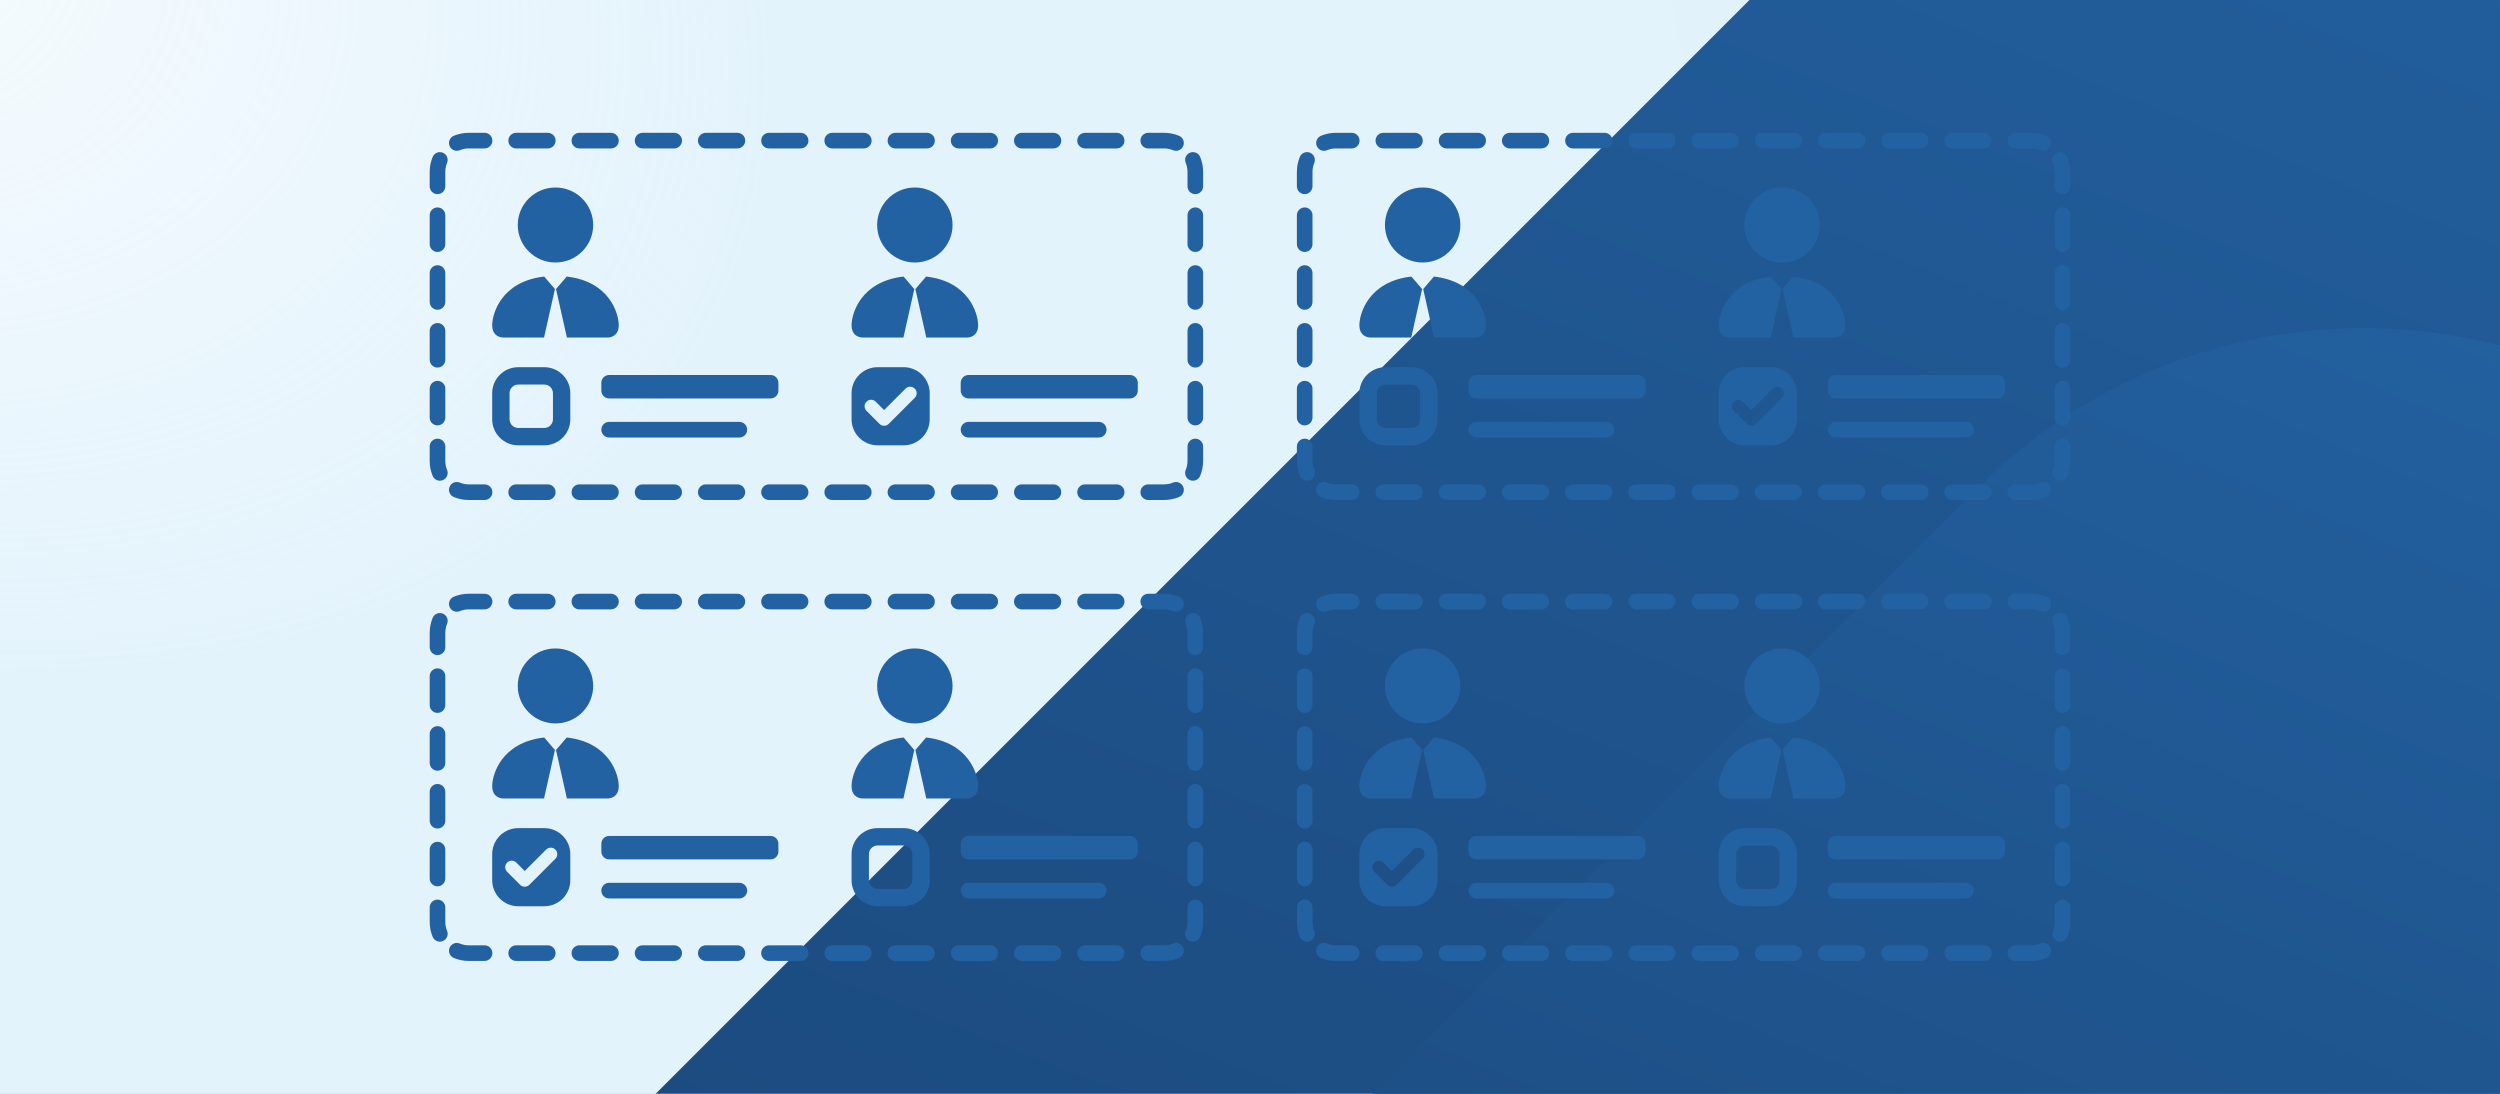 <svg width="320" height="140" viewBox="0 0 320 140" fill="none" xmlns="http://www.w3.org/2000/svg">
<rect x="0" y="0" width="320" height="140" fill="#808080" stroke="none"/>
<g clip-path="url(#clip0_31063_112133)">
<rect width="320" height="140" fill="white"/>
<rect width="320" height="140" fill="url(#paint0_radial_31063_112133)" fill-opacity="0.5"/>
<g style="mix-blend-mode:overlay">
<path d="M60.212 290.282C25.263 255.332 25.263 198.668 60.212 163.718L225.718 -1.788C260.668 -36.737 317.332 -36.737 352.282 -1.788L517.788 163.718C552.737 198.668 552.737 255.332 517.788 290.282L352.282 455.788C317.332 490.737 260.668 490.737 225.718 455.788L60.212 290.282Z" fill="url(#paint1_radial_31063_112133)"/>
</g>
<g style="mix-blend-mode:overlay">
<path d="M124.404 289.76C97.198 262.555 97.198 218.445 124.404 191.24L253.24 62.404C280.445 35.199 324.555 35.199 351.76 62.404L480.596 191.24C507.801 218.445 507.801 262.555 480.596 289.76L351.76 418.596C324.555 445.801 280.445 445.801 253.24 418.596L124.404 289.76Z" fill="url(#paint2_radial_31063_112133)"/>
</g>
<path d="M64.35 43.2C64.35 43.2 63 43.2 63 41.624C63 40.168 64.154 36.019 69.66 35.4L71.03 36.999L69.638 43.2H64.35Z" fill="#2362A2"/>
<path d="M72.562 43.2H77.85C77.85 43.2 79.2 43.2 79.2 41.624C79.2 40.168 78.046 36.019 72.54 35.4L71.17 36.999L72.562 43.2Z" fill="#2362A2"/>
<path d="M71.1 33.6C73.766 33.6 75.927 31.451 75.927 28.8C75.927 26.149 73.766 24 71.1 24C68.434 24 66.273 26.149 66.273 28.8C66.273 31.451 68.434 33.6 71.1 33.6Z" fill="#2362A2"/>
<path d="M110.35 43.2C110.35 43.2 109 43.2 109 41.624C109 40.168 110.154 36.019 115.66 35.4L117.03 36.999L115.638 43.2H110.35Z" fill="#2362A2"/>
<path d="M118.562 43.2H123.85C123.85 43.2 125.2 43.2 125.2 41.624C125.2 40.168 124.046 36.019 118.54 35.4L117.17 36.999L118.562 43.2Z" fill="#2362A2"/>
<path d="M117.1 33.6C119.766 33.6 121.927 31.451 121.927 28.8C121.927 26.149 119.766 24 117.1 24C114.434 24 112.273 26.149 112.273 28.8C112.273 31.451 114.434 33.6 117.1 33.6Z" fill="#2362A2"/>
<path d="M76.97 49C76.97 48.448 77.418 48 77.97 48H98.637C99.189 48 99.637 48.448 99.637 49V50C99.637 50.552 99.189 51 98.637 51H77.97C77.418 51 76.97 50.552 76.97 50V49Z" fill="#2362A2"/>
<path d="M76.97 55C76.97 54.448 77.418 54 77.97 54H94.637C95.189 54 95.637 54.448 95.637 55C95.637 55.552 95.189 56 94.637 56H77.97C77.418 56 76.97 55.552 76.97 55Z" fill="#2362A2"/>
<path fill-rule="evenodd" clip-rule="evenodd" d="M66.333 49.222C65.72 49.222 65.222 49.72 65.222 50.333V53.667C65.222 54.28 65.72 54.778 66.333 54.778H69.667C70.28 54.778 70.778 54.28 70.778 53.667V50.333C70.778 49.72 70.28 49.222 69.667 49.222H66.333ZM63 50.333C63 48.492 64.492 47 66.333 47H69.667C71.508 47 73 48.492 73 50.333V53.667C73 55.508 71.508 57 69.667 57H66.333C64.492 57 63 55.508 63 53.667V50.333Z" fill="#2362A2"/>
<path d="M122.97 49C122.97 48.448 123.418 48 123.97 48H144.637C145.189 48 145.637 48.448 145.637 49V50C145.637 50.552 145.189 51 144.637 51H123.97C123.418 51 122.97 50.552 122.97 50V49Z" fill="#2362A2"/>
<path d="M122.97 55C122.97 54.448 123.418 54 123.97 54H140.637C141.189 54 141.637 54.448 141.637 55C141.637 55.552 141.189 56 140.637 56H123.97C123.418 56 122.97 55.552 122.97 55Z" fill="#2362A2"/>
<path d="M112.333 47C110.492 47 109 48.492 109 50.333V53.667C109 55.508 110.492 57 112.333 57H115.667C117.508 57 119 55.508 119 53.667V50.333C119 48.492 117.508 47 115.667 47H112.333ZM113.756 54.256C113.43 54.581 112.903 54.581 112.577 54.256L110.911 52.589C110.585 52.264 110.585 51.736 110.911 51.411C111.236 51.085 111.764 51.085 112.089 51.411L113.167 52.488L115.911 49.744C116.236 49.419 116.764 49.419 117.089 49.744C117.415 50.069 117.415 50.597 117.089 50.923L113.756 54.256Z" fill="#2362A2"/>
<path fill-rule="evenodd" clip-rule="evenodd" d="M60 19C59.591 19 59.204 19.081 58.852 19.227C58.342 19.439 57.757 19.197 57.545 18.687C57.334 18.176 57.576 17.591 58.086 17.38C58.677 17.135 59.324 17 60 17H62.023C62.575 17 63.023 17.448 63.023 18C63.023 18.552 62.575 19 62.023 19H60ZM65.068 18C65.068 17.448 65.516 17 66.068 17H70.114C70.666 17 71.114 17.448 71.114 18C71.114 18.552 70.666 19 70.114 19H66.068C65.516 19 65.068 18.552 65.068 18ZM73.159 18C73.159 17.448 73.607 17 74.159 17H78.204C78.757 17 79.204 17.448 79.204 18C79.204 18.552 78.757 19 78.204 19H74.159C73.607 19 73.159 18.552 73.159 18ZM81.25 18C81.25 17.448 81.698 17 82.25 17H86.296C86.848 17 87.296 17.448 87.296 18C87.296 18.552 86.848 19 86.296 19H82.25C81.698 19 81.25 18.552 81.25 18ZM89.341 18C89.341 17.448 89.789 17 90.341 17H94.386C94.939 17 95.386 17.448 95.386 18C95.386 18.552 94.939 19 94.386 19H90.341C89.789 19 89.341 18.552 89.341 18ZM97.432 18C97.432 17.448 97.879 17 98.432 17H102.477C103.03 17 103.477 17.448 103.477 18C103.477 18.552 103.03 19 102.477 19H98.432C97.879 19 97.432 18.552 97.432 18ZM105.523 18C105.523 17.448 105.97 17 106.523 17H110.568C111.12 17 111.568 17.448 111.568 18C111.568 18.552 111.12 19 110.568 19H106.523C105.97 19 105.523 18.552 105.523 18ZM113.614 18C113.614 17.448 114.061 17 114.614 17H118.659C119.211 17 119.659 17.448 119.659 18C119.659 18.552 119.211 19 118.659 19H114.614C114.061 19 113.614 18.552 113.614 18ZM121.705 18C121.705 17.448 122.152 17 122.705 17H126.75C127.302 17 127.75 17.448 127.75 18C127.75 18.552 127.302 19 126.75 19H122.705C122.152 19 121.705 18.552 121.705 18ZM129.795 18C129.795 17.448 130.243 17 130.795 17H134.841C135.393 17 135.841 17.448 135.841 18C135.841 18.552 135.393 19 134.841 19H130.795C130.243 19 129.795 18.552 129.795 18ZM137.886 18C137.886 17.448 138.334 17 138.886 17H142.932C143.484 17 143.932 17.448 143.932 18C143.932 18.552 143.484 19 142.932 19H138.886C138.334 19 137.886 18.552 137.886 18ZM145.977 18C145.977 17.448 146.425 17 146.977 17H149C149.676 17 150.323 17.135 150.914 17.38C151.424 17.591 151.666 18.176 151.455 18.687C151.243 19.197 150.658 19.439 150.148 19.227C149.796 19.081 149.409 19 149 19H146.977C146.425 19 145.977 18.552 145.977 18ZM56.687 19.545C57.197 19.757 57.439 20.342 57.227 20.852C57.081 21.204 57 21.591 57 22V23.85C57 24.402 56.552 24.85 56 24.85C55.448 24.85 55 24.402 55 23.85V22C55 21.324 55.135 20.677 55.38 20.086C55.591 19.576 56.176 19.334 56.687 19.545ZM152.313 19.545C152.824 19.334 153.409 19.576 153.62 20.086C153.865 20.677 154 21.324 154 22V23.85C154 24.402 153.552 24.85 153 24.85C152.448 24.85 152 24.402 152 23.85V22C152 21.591 151.919 21.204 151.773 20.852C151.561 20.342 151.803 19.757 152.313 19.545ZM56 26.55C56.552 26.55 57 26.998 57 27.55V31.25C57 31.802 56.552 32.25 56 32.25C55.448 32.25 55 31.802 55 31.25V27.55C55 26.998 55.448 26.55 56 26.55ZM153 26.55C153.552 26.55 154 26.998 154 27.55V31.25C154 31.802 153.552 32.25 153 32.25C152.448 32.25 152 31.802 152 31.25V27.55C152 26.998 152.448 26.55 153 26.55ZM56 33.95C56.552 33.95 57 34.398 57 34.95V38.65C57 39.202 56.552 39.65 56 39.65C55.448 39.65 55 39.202 55 38.65V34.95C55 34.398 55.448 33.95 56 33.95ZM153 33.95C153.552 33.95 154 34.398 154 34.95V38.65C154 39.202 153.552 39.65 153 39.65C152.448 39.65 152 39.202 152 38.65V34.95C152 34.398 152.448 33.95 153 33.95ZM56 41.35C56.552 41.35 57 41.798 57 42.35V46.05C57 46.602 56.552 47.05 56 47.05C55.448 47.05 55 46.602 55 46.05V42.35C55 41.798 55.448 41.35 56 41.35ZM153 41.35C153.552 41.35 154 41.798 154 42.35V46.05C154 46.602 153.552 47.05 153 47.05C152.448 47.05 152 46.602 152 46.05V42.35C152 41.798 152.448 41.35 153 41.35ZM56 48.75C56.552 48.75 57 49.198 57 49.75V53.45C57 54.002 56.552 54.45 56 54.45C55.448 54.45 55 54.002 55 53.45V49.75C55 49.198 55.448 48.75 56 48.75ZM153 48.75C153.552 48.75 154 49.198 154 49.75V53.45C154 54.002 153.552 54.45 153 54.45C152.448 54.45 152 54.002 152 53.45V49.75C152 49.198 152.448 48.75 153 48.75ZM56 56.15C56.552 56.15 57 56.598 57 57.15V59C57 59.409 57.081 59.796 57.227 60.148C57.439 60.658 57.197 61.243 56.687 61.455C56.176 61.666 55.591 61.424 55.38 60.914C55.135 60.323 55 59.676 55 59V57.15C55 56.598 55.448 56.15 56 56.15ZM153 56.15C153.552 56.15 154 56.598 154 57.15V59C154 59.676 153.865 60.323 153.62 60.914C153.409 61.424 152.824 61.666 152.313 61.455C151.803 61.243 151.561 60.658 151.773 60.148C151.919 59.796 152 59.409 152 59V57.15C152 56.598 152.448 56.15 153 56.15ZM57.545 62.313C57.757 61.803 58.342 61.561 58.852 61.773C59.204 61.919 59.591 62 60 62H62.023C62.575 62 63.023 62.448 63.023 63C63.023 63.552 62.575 64 62.023 64H60C59.324 64 58.677 63.865 58.086 63.62C57.576 63.409 57.334 62.824 57.545 62.313ZM151.455 62.313C151.666 62.824 151.424 63.409 150.914 63.62C150.323 63.865 149.676 64 149 64H146.977C146.425 64 145.977 63.552 145.977 63C145.977 62.448 146.425 62 146.977 62H149C149.409 62 149.796 61.919 150.148 61.773C150.658 61.561 151.243 61.803 151.455 62.313ZM65.068 63C65.068 62.448 65.516 62 66.068 62H70.114C70.666 62 71.114 62.448 71.114 63C71.114 63.552 70.666 64 70.114 64H66.068C65.516 64 65.068 63.552 65.068 63ZM73.159 63C73.159 62.448 73.607 62 74.159 62H78.204C78.757 62 79.204 62.448 79.204 63C79.204 63.552 78.757 64 78.204 64H74.159C73.607 64 73.159 63.552 73.159 63ZM81.25 63C81.25 62.448 81.698 62 82.25 62H86.296C86.848 62 87.295 62.448 87.295 63C87.295 63.552 86.848 64 86.296 64H82.25C81.698 64 81.25 63.552 81.25 63ZM89.341 63C89.341 62.448 89.789 62 90.341 62H94.386C94.939 62 95.386 62.448 95.386 63C95.386 63.552 94.939 64 94.386 64H90.341C89.789 64 89.341 63.552 89.341 63ZM97.432 63C97.432 62.448 97.879 62 98.432 62H102.477C103.03 62 103.477 62.448 103.477 63C103.477 63.552 103.03 64 102.477 64H98.432C97.879 64 97.432 63.552 97.432 63ZM105.523 63C105.523 62.448 105.97 62 106.523 62H110.568C111.12 62 111.568 62.448 111.568 63C111.568 63.552 111.12 64 110.568 64H106.523C105.97 64 105.523 63.552 105.523 63ZM113.614 63C113.614 62.448 114.061 62 114.614 62H118.659C119.211 62 119.659 62.448 119.659 63C119.659 63.552 119.211 64 118.659 64H114.614C114.061 64 113.614 63.552 113.614 63ZM121.705 63C121.705 62.448 122.152 62 122.705 62H126.75C127.302 62 127.75 62.448 127.75 63C127.75 63.552 127.302 64 126.75 64H122.705C122.152 64 121.705 63.552 121.705 63ZM129.795 63C129.795 62.448 130.243 62 130.795 62H134.841C135.393 62 135.841 62.448 135.841 63C135.841 63.552 135.393 64 134.841 64H130.795C130.243 64 129.795 63.552 129.795 63ZM137.886 63C137.886 62.448 138.334 62 138.886 62H142.932C143.484 62 143.932 62.448 143.932 63C143.932 63.552 143.484 64 142.932 64H138.886C138.334 64 137.886 63.552 137.886 63Z" fill="#2362A2"/>
<path d="M64.35 102.2C64.35 102.2 63 102.2 63 100.624C63 99.168 64.154 95.019 69.66 94.4L71.03 95.999L69.638 102.2H64.35Z" fill="#2362A2"/>
<path d="M72.562 102.2H77.85C77.85 102.2 79.2 102.2 79.2 100.624C79.2 99.168 78.046 95.019 72.54 94.4L71.17 95.999L72.562 102.2Z" fill="#2362A2"/>
<path d="M71.1 92.6C73.766 92.6 75.927 90.451 75.927 87.8C75.927 85.149 73.766 83 71.1 83C68.434 83 66.273 85.149 66.273 87.8C66.273 90.451 68.434 92.6 71.1 92.6Z" fill="#2362A2"/>
<path d="M110.35 102.2C110.35 102.2 109 102.2 109 100.624C109 99.168 110.154 95.019 115.66 94.4L117.03 95.999L115.638 102.2H110.35Z" fill="#2362A2"/>
<path d="M118.562 102.2H123.85C123.85 102.2 125.2 102.2 125.2 100.624C125.2 99.168 124.046 95.019 118.54 94.4L117.17 95.999L118.562 102.2Z" fill="#2362A2"/>
<path d="M117.1 92.6C119.766 92.6 121.927 90.451 121.927 87.8C121.927 85.149 119.766 83 117.1 83C114.434 83 112.273 85.149 112.273 87.8C112.273 90.451 114.434 92.6 117.1 92.6Z" fill="#2362A2"/>
<path d="M76.97 108C76.97 107.448 77.418 107 77.97 107H98.637C99.189 107 99.637 107.448 99.637 108V109C99.637 109.552 99.189 110 98.637 110H77.97C77.418 110 76.97 109.552 76.97 109V108Z" fill="#2362A2"/>
<path d="M76.97 114C76.97 113.448 77.418 113 77.97 113H94.637C95.189 113 95.637 113.448 95.637 114C95.637 114.552 95.189 115 94.637 115H77.97C77.418 115 76.97 114.552 76.97 114Z" fill="#2362A2"/>
<path d="M66.333 106C64.492 106 63 107.492 63 109.333V112.667C63 114.508 64.492 116 66.333 116H69.667C71.508 116 73 114.508 73 112.667V109.333C73 107.492 71.508 106 69.667 106H66.333ZM67.756 113.256C67.43 113.581 66.903 113.581 66.577 113.256L64.911 111.589C64.585 111.264 64.585 110.736 64.911 110.411C65.236 110.085 65.764 110.085 66.089 110.411L67.167 111.488L69.911 108.744C70.236 108.419 70.764 108.419 71.089 108.744C71.415 109.07 71.415 109.597 71.089 109.923L67.756 113.256Z" fill="#2362A2"/>
<path d="M122.97 108C122.97 107.448 123.418 107 123.97 107H144.637C145.189 107 145.637 107.448 145.637 108V109C145.637 109.552 145.189 110 144.637 110H123.97C123.418 110 122.97 109.552 122.97 109V108Z" fill="#2362A2"/>
<path d="M122.97 114C122.97 113.448 123.418 113 123.97 113H140.637C141.189 113 141.637 113.448 141.637 114C141.637 114.552 141.189 115 140.637 115H123.97C123.418 115 122.97 114.552 122.97 114Z" fill="#2362A2"/>
<path fill-rule="evenodd" clip-rule="evenodd" d="M112.333 108.222C111.72 108.222 111.222 108.72 111.222 109.333V112.667C111.222 113.28 111.72 113.778 112.333 113.778H115.667C116.28 113.778 116.778 113.28 116.778 112.667V109.333C116.778 108.72 116.28 108.222 115.667 108.222H112.333ZM109 109.333C109 107.492 110.492 106 112.333 106H115.667C117.508 106 119 107.492 119 109.333V112.667C119 114.508 117.508 116 115.667 116H112.333C110.492 116 109 114.508 109 112.667V109.333Z" fill="#2362A2"/>
<path fill-rule="evenodd" clip-rule="evenodd" d="M60 78C59.591 78 59.204 78.081 58.852 78.227C58.342 78.439 57.757 78.197 57.545 77.687C57.334 77.176 57.576 76.591 58.086 76.38C58.677 76.135 59.324 76 60 76H62.023C62.575 76 63.023 76.448 63.023 77C63.023 77.552 62.575 78 62.023 78H60ZM65.068 77C65.068 76.448 65.516 76 66.068 76H70.114C70.666 76 71.114 76.448 71.114 77C71.114 77.552 70.666 78 70.114 78H66.068C65.516 78 65.068 77.552 65.068 77ZM73.159 77C73.159 76.448 73.607 76 74.159 76H78.204C78.757 76 79.204 76.448 79.204 77C79.204 77.552 78.757 78 78.204 78H74.159C73.607 78 73.159 77.552 73.159 77ZM81.25 77C81.25 76.448 81.698 76 82.25 76H86.296C86.848 76 87.296 76.448 87.296 77C87.296 77.552 86.848 78 86.296 78H82.25C81.698 78 81.25 77.552 81.25 77ZM89.341 77C89.341 76.448 89.789 76 90.341 76H94.386C94.939 76 95.386 76.448 95.386 77C95.386 77.552 94.939 78 94.386 78H90.341C89.789 78 89.341 77.552 89.341 77ZM97.432 77C97.432 76.448 97.879 76 98.432 76H102.477C103.03 76 103.477 76.448 103.477 77C103.477 77.552 103.03 78 102.477 78H98.432C97.879 78 97.432 77.552 97.432 77ZM105.523 77C105.523 76.448 105.97 76 106.523 76H110.568C111.12 76 111.568 76.448 111.568 77C111.568 77.552 111.12 78 110.568 78H106.523C105.97 78 105.523 77.552 105.523 77ZM113.614 77C113.614 76.448 114.061 76 114.614 76H118.659C119.211 76 119.659 76.448 119.659 77C119.659 77.552 119.211 78 118.659 78H114.614C114.061 78 113.614 77.552 113.614 77ZM121.705 77C121.705 76.448 122.152 76 122.705 76H126.75C127.302 76 127.75 76.448 127.75 77C127.75 77.552 127.302 78 126.75 78H122.705C122.152 78 121.705 77.552 121.705 77ZM129.795 77C129.795 76.448 130.243 76 130.795 76H134.841C135.393 76 135.841 76.448 135.841 77C135.841 77.552 135.393 78 134.841 78H130.795C130.243 78 129.795 77.552 129.795 77ZM137.886 77C137.886 76.448 138.334 76 138.886 76H142.932C143.484 76 143.932 76.448 143.932 77C143.932 77.552 143.484 78 142.932 78H138.886C138.334 78 137.886 77.552 137.886 77ZM145.977 77C145.977 76.448 146.425 76 146.977 76H149C149.676 76 150.323 76.135 150.914 76.38C151.424 76.591 151.666 77.176 151.455 77.687C151.243 78.197 150.658 78.439 150.148 78.227C149.796 78.081 149.409 78 149 78H146.977C146.425 78 145.977 77.552 145.977 77ZM56.687 78.545C57.197 78.757 57.439 79.342 57.227 79.852C57.081 80.204 57 80.591 57 81V82.85C57 83.402 56.552 83.85 56 83.85C55.448 83.85 55 83.402 55 82.85V81C55 80.324 55.135 79.677 55.38 79.086C55.591 78.576 56.176 78.334 56.687 78.545ZM152.313 78.545C152.824 78.334 153.409 78.576 153.62 79.086C153.865 79.677 154 80.324 154 81V82.85C154 83.402 153.552 83.85 153 83.85C152.448 83.85 152 83.402 152 82.85V81C152 80.591 151.919 80.204 151.773 79.852C151.561 79.342 151.803 78.757 152.313 78.545ZM56 85.55C56.552 85.55 57 85.998 57 86.55V90.25C57 90.802 56.552 91.25 56 91.25C55.448 91.25 55 90.802 55 90.25V86.55C55 85.998 55.448 85.55 56 85.55ZM153 85.55C153.552 85.55 154 85.998 154 86.55V90.25C154 90.802 153.552 91.25 153 91.25C152.448 91.25 152 90.802 152 90.25V86.55C152 85.998 152.448 85.55 153 85.55ZM56 92.95C56.552 92.95 57 93.398 57 93.95V97.65C57 98.202 56.552 98.65 56 98.65C55.448 98.65 55 98.202 55 97.65V93.95C55 93.398 55.448 92.95 56 92.95ZM153 92.95C153.552 92.95 154 93.398 154 93.95V97.65C154 98.202 153.552 98.65 153 98.65C152.448 98.65 152 98.202 152 97.65V93.95C152 93.398 152.448 92.95 153 92.95ZM56 100.35C56.552 100.35 57 100.798 57 101.35V105.05C57 105.602 56.552 106.05 56 106.05C55.448 106.05 55 105.602 55 105.05V101.35C55 100.798 55.448 100.35 56 100.35ZM153 100.35C153.552 100.35 154 100.798 154 101.35V105.05C154 105.602 153.552 106.05 153 106.05C152.448 106.05 152 105.602 152 105.05V101.35C152 100.798 152.448 100.35 153 100.35ZM56 107.75C56.552 107.75 57 108.198 57 108.75V112.45C57 113.002 56.552 113.45 56 113.45C55.448 113.45 55 113.002 55 112.45V108.75C55 108.198 55.448 107.75 56 107.75ZM153 107.75C153.552 107.75 154 108.198 154 108.75V112.45C154 113.002 153.552 113.45 153 113.45C152.448 113.45 152 113.002 152 112.45V108.75C152 108.198 152.448 107.75 153 107.75ZM56 115.15C56.552 115.15 57 115.598 57 116.15V118C57 118.409 57.081 118.796 57.227 119.148C57.439 119.658 57.197 120.243 56.687 120.455C56.176 120.666 55.591 120.424 55.38 119.914C55.135 119.323 55 118.676 55 118V116.15C55 115.598 55.448 115.15 56 115.15ZM153 115.15C153.552 115.15 154 115.598 154 116.15V118C154 118.676 153.865 119.323 153.62 119.914C153.409 120.424 152.824 120.666 152.313 120.455C151.803 120.243 151.561 119.658 151.773 119.148C151.919 118.796 152 118.409 152 118V116.15C152 115.598 152.448 115.15 153 115.15ZM57.545 121.313C57.757 120.803 58.342 120.561 58.852 120.773C59.204 120.919 59.591 121 60 121H62.023C62.575 121 63.023 121.448 63.023 122C63.023 122.552 62.575 123 62.023 123H60C59.324 123 58.677 122.865 58.086 122.62C57.576 122.409 57.334 121.824 57.545 121.313ZM151.455 121.313C151.666 121.824 151.424 122.409 150.914 122.62C150.323 122.865 149.676 123 149 123H146.977C146.425 123 145.977 122.552 145.977 122C145.977 121.448 146.425 121 146.977 121H149C149.409 121 149.796 120.919 150.148 120.773C150.658 120.561 151.243 120.803 151.455 121.313ZM65.068 122C65.068 121.448 65.516 121 66.068 121H70.114C70.666 121 71.114 121.448 71.114 122C71.114 122.552 70.666 123 70.114 123H66.068C65.516 123 65.068 122.552 65.068 122ZM73.159 122C73.159 121.448 73.607 121 74.159 121H78.204C78.757 121 79.204 121.448 79.204 122C79.204 122.552 78.757 123 78.204 123H74.159C73.607 123 73.159 122.552 73.159 122ZM81.25 122C81.25 121.448 81.698 121 82.25 121H86.296C86.848 121 87.295 121.448 87.295 122C87.295 122.552 86.848 123 86.296 123H82.25C81.698 123 81.25 122.552 81.25 122ZM89.341 122C89.341 121.448 89.789 121 90.341 121H94.386C94.939 121 95.386 121.448 95.386 122C95.386 122.552 94.939 123 94.386 123H90.341C89.789 123 89.341 122.552 89.341 122ZM97.432 122C97.432 121.448 97.879 121 98.432 121H102.477C103.03 121 103.477 121.448 103.477 122C103.477 122.552 103.03 123 102.477 123H98.432C97.879 123 97.432 122.552 97.432 122ZM105.523 122C105.523 121.448 105.97 121 106.523 121H110.568C111.12 121 111.568 121.448 111.568 122C111.568 122.552 111.12 123 110.568 123H106.523C105.97 123 105.523 122.552 105.523 122ZM113.614 122C113.614 121.448 114.061 121 114.614 121H118.659C119.211 121 119.659 121.448 119.659 122C119.659 122.552 119.211 123 118.659 123H114.614C114.061 123 113.614 122.552 113.614 122ZM121.705 122C121.705 121.448 122.152 121 122.705 121H126.75C127.302 121 127.75 121.448 127.75 122C127.75 122.552 127.302 123 126.75 123H122.705C122.152 123 121.705 122.552 121.705 122ZM129.795 122C129.795 121.448 130.243 121 130.795 121H134.841C135.393 121 135.841 121.448 135.841 122C135.841 122.552 135.393 123 134.841 123H130.795C130.243 123 129.795 122.552 129.795 122ZM137.886 122C137.886 121.448 138.334 121 138.886 121H142.932C143.484 121 143.932 121.448 143.932 122C143.932 122.552 143.484 123 142.932 123H138.886C138.334 123 137.886 122.552 137.886 122Z" fill="#2362A2"/>
<path d="M175.35 43.2C175.35 43.2 174 43.2 174 41.624C174 40.168 175.154 36.019 180.66 35.4L182.03 36.999L180.638 43.2H175.35Z" fill="#2362A2"/>
<path d="M183.562 43.2H188.85C188.85 43.2 190.2 43.2 190.2 41.624C190.2 40.168 189.046 36.019 183.54 35.4L182.17 36.999L183.562 43.2Z" fill="#2362A2"/>
<path d="M182.1 33.6C184.766 33.6 186.927 31.451 186.927 28.8C186.927 26.149 184.766 24 182.1 24C179.434 24 177.273 26.149 177.273 28.8C177.273 31.451 179.434 33.6 182.1 33.6Z" fill="#2362A2"/>
<path d="M221.35 43.2C221.35 43.2 220 43.2 220 41.624C220 40.168 221.154 36.019 226.66 35.4L228.03 36.999L226.638 43.2H221.35Z" fill="#2362A2"/>
<path d="M229.562 43.2H234.85C234.85 43.2 236.2 43.2 236.2 41.624C236.2 40.168 235.046 36.019 229.54 35.4L228.17 36.999L229.562 43.2Z" fill="#2362A2"/>
<path d="M228.1 33.6C230.766 33.6 232.927 31.451 232.927 28.8C232.927 26.149 230.766 24 228.1 24C225.434 24 223.273 26.149 223.273 28.8C223.273 31.451 225.434 33.6 228.1 33.6Z" fill="#2362A2"/>
<path d="M187.97 49C187.97 48.448 188.418 48 188.97 48H209.637C210.189 48 210.637 48.448 210.637 49V50C210.637 50.552 210.189 51 209.637 51H188.97C188.418 51 187.97 50.552 187.97 50V49Z" fill="#2362A2"/>
<path d="M187.97 55C187.97 54.448 188.418 54 188.97 54H205.637C206.189 54 206.637 54.448 206.637 55C206.637 55.552 206.189 56 205.637 56H188.97C188.418 56 187.97 55.552 187.97 55Z" fill="#2362A2"/>
<path fill-rule="evenodd" clip-rule="evenodd" d="M177.333 49.222C176.72 49.222 176.222 49.72 176.222 50.333V53.667C176.222 54.28 176.72 54.778 177.333 54.778H180.667C181.28 54.778 181.778 54.28 181.778 53.667V50.333C181.778 49.72 181.28 49.222 180.667 49.222H177.333ZM174 50.333C174 48.492 175.492 47 177.333 47H180.667C182.508 47 184 48.492 184 50.333V53.667C184 55.508 182.508 57 180.667 57H177.333C175.492 57 174 55.508 174 53.667V50.333Z" fill="#2362A2"/>
<path d="M233.97 49C233.97 48.448 234.418 48 234.97 48H255.637C256.189 48 256.637 48.448 256.637 49V50C256.637 50.552 256.189 51 255.637 51H234.97C234.418 51 233.97 50.552 233.97 50V49Z" fill="#2362A2"/>
<path d="M233.97 55C233.97 54.448 234.418 54 234.97 54H251.637C252.189 54 252.637 54.448 252.637 55C252.637 55.552 252.189 56 251.637 56H234.97C234.418 56 233.97 55.552 233.97 55Z" fill="#2362A2"/>
<path d="M223.333 47C221.492 47 220 48.492 220 50.333V53.667C220 55.508 221.492 57 223.333 57H226.667C228.508 57 230 55.508 230 53.667V50.333C230 48.492 228.508 47 226.667 47H223.333ZM224.756 54.256C224.43 54.581 223.903 54.581 223.577 54.256L221.911 52.589C221.585 52.264 221.585 51.736 221.911 51.411C222.236 51.085 222.764 51.085 223.089 51.411L224.167 52.488L226.911 49.744C227.236 49.419 227.764 49.419 228.089 49.744C228.415 50.069 228.415 50.597 228.089 50.923L224.756 54.256Z" fill="#2362A2"/>
<path fill-rule="evenodd" clip-rule="evenodd" d="M171 19C170.591 19 170.204 19.081 169.852 19.227C169.342 19.439 168.757 19.197 168.545 18.687C168.334 18.176 168.576 17.591 169.086 17.38C169.677 17.135 170.324 17 171 17H173.023C173.575 17 174.023 17.448 174.023 18C174.023 18.552 173.575 19 173.023 19H171ZM176.068 18C176.068 17.448 176.516 17 177.068 17H181.114C181.666 17 182.114 17.448 182.114 18C182.114 18.552 181.666 19 181.114 19H177.068C176.516 19 176.068 18.552 176.068 18ZM184.159 18C184.159 17.448 184.607 17 185.159 17H189.205C189.757 17 190.205 17.448 190.205 18C190.205 18.552 189.757 19 189.205 19H185.159C184.607 19 184.159 18.552 184.159 18ZM192.25 18C192.25 17.448 192.698 17 193.25 17H197.295C197.848 17 198.295 17.448 198.295 18C198.295 18.552 197.848 19 197.295 19H193.25C192.698 19 192.25 18.552 192.25 18ZM200.341 18C200.341 17.448 200.789 17 201.341 17H205.386C205.939 17 206.386 17.448 206.386 18C206.386 18.552 205.939 19 205.386 19H201.341C200.789 19 200.341 18.552 200.341 18ZM208.432 18C208.432 17.448 208.88 17 209.432 17H213.477C214.03 17 214.477 17.448 214.477 18C214.477 18.552 214.03 19 213.477 19H209.432C208.88 19 208.432 18.552 208.432 18ZM216.523 18C216.523 17.448 216.97 17 217.523 17H221.568C222.12 17 222.568 17.448 222.568 18C222.568 18.552 222.12 19 221.568 19H217.523C216.97 19 216.523 18.552 216.523 18ZM224.614 18C224.614 17.448 225.061 17 225.614 17H229.659C230.211 17 230.659 17.448 230.659 18C230.659 18.552 230.211 19 229.659 19H225.614C225.061 19 224.614 18.552 224.614 18ZM232.705 18C232.705 17.448 233.152 17 233.705 17H237.75C238.302 17 238.75 17.448 238.75 18C238.75 18.552 238.302 19 237.75 19H233.705C233.152 19 232.705 18.552 232.705 18ZM240.795 18C240.795 17.448 241.243 17 241.795 17H245.841C246.393 17 246.841 17.448 246.841 18C246.841 18.552 246.393 19 245.841 19H241.795C241.243 19 240.795 18.552 240.795 18ZM248.886 18C248.886 17.448 249.334 17 249.886 17H253.932C254.484 17 254.932 17.448 254.932 18C254.932 18.552 254.484 19 253.932 19H249.886C249.334 19 248.886 18.552 248.886 18ZM256.977 18C256.977 17.448 257.425 17 257.977 17H260C260.676 17 261.323 17.135 261.914 17.38C262.424 17.591 262.666 18.176 262.455 18.687C262.243 19.197 261.658 19.439 261.148 19.227C260.796 19.081 260.409 19 260 19H257.977C257.425 19 256.977 18.552 256.977 18ZM167.687 19.545C168.197 19.757 168.439 20.342 168.227 20.852C168.081 21.204 168 21.591 168 22V23.85C168 24.402 167.552 24.85 167 24.85C166.448 24.85 166 24.402 166 23.85V22C166 21.324 166.135 20.677 166.38 20.086C166.591 19.576 167.176 19.334 167.687 19.545ZM263.313 19.545C263.824 19.334 264.409 19.576 264.62 20.086C264.865 20.677 265 21.324 265 22V23.85C265 24.402 264.552 24.85 264 24.85C263.448 24.85 263 24.402 263 23.85V22C263 21.591 262.919 21.204 262.773 20.852C262.561 20.342 262.803 19.757 263.313 19.545ZM167 26.55C167.552 26.55 168 26.998 168 27.55V31.25C168 31.802 167.552 32.25 167 32.25C166.448 32.25 166 31.802 166 31.25V27.55C166 26.998 166.448 26.55 167 26.55ZM264 26.55C264.552 26.55 265 26.998 265 27.55V31.25C265 31.802 264.552 32.25 264 32.25C263.448 32.25 263 31.802 263 31.25V27.55C263 26.998 263.448 26.55 264 26.55ZM167 33.95C167.552 33.95 168 34.398 168 34.95V38.65C168 39.202 167.552 39.65 167 39.65C166.448 39.65 166 39.202 166 38.65V34.95C166 34.398 166.448 33.95 167 33.95ZM264 33.95C264.552 33.95 265 34.398 265 34.95V38.65C265 39.202 264.552 39.65 264 39.65C263.448 39.65 263 39.202 263 38.65V34.95C263 34.398 263.448 33.95 264 33.95ZM167 41.35C167.552 41.35 168 41.798 168 42.35V46.05C168 46.602 167.552 47.05 167 47.05C166.448 47.05 166 46.602 166 46.05V42.35C166 41.798 166.448 41.35 167 41.35ZM264 41.35C264.552 41.35 265 41.798 265 42.35V46.05C265 46.602 264.552 47.05 264 47.05C263.448 47.05 263 46.602 263 46.05V42.35C263 41.798 263.448 41.35 264 41.35ZM167 48.75C167.552 48.75 168 49.198 168 49.75V53.45C168 54.002 167.552 54.45 167 54.45C166.448 54.45 166 54.002 166 53.45V49.75C166 49.198 166.448 48.75 167 48.75ZM264 48.75C264.552 48.75 265 49.198 265 49.75V53.45C265 54.002 264.552 54.45 264 54.45C263.448 54.45 263 54.002 263 53.45V49.75C263 49.198 263.448 48.75 264 48.75ZM167 56.15C167.552 56.15 168 56.598 168 57.15V59C168 59.409 168.081 59.796 168.227 60.148C168.439 60.658 168.197 61.243 167.687 61.455C167.176 61.666 166.591 61.424 166.38 60.914C166.135 60.323 166 59.676 166 59V57.15C166 56.598 166.448 56.15 167 56.15ZM264 56.15C264.552 56.15 265 56.598 265 57.15V59C265 59.676 264.865 60.323 264.62 60.914C264.409 61.424 263.824 61.666 263.313 61.455C262.803 61.243 262.561 60.658 262.773 60.148C262.919 59.796 263 59.409 263 59V57.15C263 56.598 263.448 56.15 264 56.15ZM168.545 62.313C168.757 61.803 169.342 61.561 169.852 61.773C170.204 61.919 170.591 62 171 62H173.023C173.575 62 174.023 62.448 174.023 63C174.023 63.552 173.575 64 173.023 64H171C170.324 64 169.677 63.865 169.086 63.62C168.576 63.409 168.334 62.824 168.545 62.313ZM262.455 62.313C262.666 62.824 262.424 63.409 261.914 63.62C261.323 63.865 260.676 64 260 64H257.977C257.425 64 256.977 63.552 256.977 63C256.977 62.448 257.425 62 257.977 62H260C260.409 62 260.796 61.919 261.148 61.773C261.658 61.561 262.243 61.803 262.455 62.313ZM176.068 63C176.068 62.448 176.516 62 177.068 62H181.114C181.666 62 182.114 62.448 182.114 63C182.114 63.552 181.666 64 181.114 64H177.068C176.516 64 176.068 63.552 176.068 63ZM184.159 63C184.159 62.448 184.607 62 185.159 62H189.205C189.757 62 190.205 62.448 190.205 63C190.205 63.552 189.757 64 189.205 64H185.159C184.607 64 184.159 63.552 184.159 63ZM192.25 63C192.25 62.448 192.698 62 193.25 62H197.295C197.848 62 198.295 62.448 198.295 63C198.295 63.552 197.848 64 197.295 64H193.25C192.698 64 192.25 63.552 192.25 63ZM200.341 63C200.341 62.448 200.789 62 201.341 62H205.386C205.939 62 206.386 62.448 206.386 63C206.386 63.552 205.939 64 205.386 64H201.341C200.789 64 200.341 63.552 200.341 63ZM208.432 63C208.432 62.448 208.88 62 209.432 62H213.477C214.03 62 214.477 62.448 214.477 63C214.477 63.552 214.03 64 213.477 64H209.432C208.88 64 208.432 63.552 208.432 63ZM216.523 63C216.523 62.448 216.97 62 217.523 62H221.568C222.12 62 222.568 62.448 222.568 63C222.568 63.552 222.12 64 221.568 64H217.523C216.97 64 216.523 63.552 216.523 63ZM224.614 63C224.614 62.448 225.061 62 225.614 62H229.659C230.211 62 230.659 62.448 230.659 63C230.659 63.552 230.211 64 229.659 64H225.614C225.061 64 224.614 63.552 224.614 63ZM232.705 63C232.705 62.448 233.152 62 233.705 62H237.75C238.302 62 238.75 62.448 238.75 63C238.75 63.552 238.302 64 237.75 64H233.705C233.152 64 232.705 63.552 232.705 63ZM240.795 63C240.795 62.448 241.243 62 241.795 62H245.841C246.393 62 246.841 62.448 246.841 63C246.841 63.552 246.393 64 245.841 64H241.795C241.243 64 240.795 63.552 240.795 63ZM248.886 63C248.886 62.448 249.334 62 249.886 62H253.932C254.484 62 254.932 62.448 254.932 63C254.932 63.552 254.484 64 253.932 64H249.886C249.334 64 248.886 63.552 248.886 63Z" fill="#2362A2"/>
<path d="M175.35 102.2C175.35 102.2 174 102.2 174 100.624C174 99.168 175.154 95.019 180.66 94.4L182.03 95.999L180.638 102.2H175.35Z" fill="#2362A2"/>
<path d="M183.562 102.2H188.85C188.85 102.2 190.2 102.2 190.2 100.624C190.2 99.168 189.046 95.019 183.54 94.4L182.17 95.999L183.562 102.2Z" fill="#2362A2"/>
<path d="M182.1 92.6C184.766 92.6 186.927 90.451 186.927 87.8C186.927 85.149 184.766 83 182.1 83C179.434 83 177.273 85.149 177.273 87.8C177.273 90.451 179.434 92.6 182.1 92.6Z" fill="#2362A2"/>
<path d="M221.35 102.2C221.35 102.2 220 102.2 220 100.624C220 99.168 221.154 95.019 226.66 94.4L228.03 95.999L226.638 102.2H221.35Z" fill="#2362A2"/>
<path d="M229.562 102.2H234.85C234.85 102.2 236.2 102.2 236.2 100.624C236.2 99.168 235.046 95.019 229.54 94.4L228.17 95.999L229.562 102.2Z" fill="#2362A2"/>
<path d="M228.1 92.6C230.766 92.6 232.927 90.451 232.927 87.8C232.927 85.149 230.766 83 228.1 83C225.434 83 223.273 85.149 223.273 87.8C223.273 90.451 225.434 92.6 228.1 92.6Z" fill="#2362A2"/>
<path d="M187.97 108C187.97 107.448 188.418 107 188.97 107H209.637C210.189 107 210.637 107.448 210.637 108V109C210.637 109.552 210.189 110 209.637 110H188.97C188.418 110 187.97 109.552 187.97 109V108Z" fill="#2362A2"/>
<path d="M187.97 114C187.97 113.448 188.418 113 188.97 113H205.637C206.189 113 206.637 113.448 206.637 114C206.637 114.552 206.189 115 205.637 115H188.97C188.418 115 187.97 114.552 187.97 114Z" fill="#2362A2"/>
<path d="M177.333 106C175.492 106 174 107.492 174 109.333V112.667C174 114.508 175.492 116 177.333 116H180.667C182.508 116 184 114.508 184 112.667V109.333C184 107.492 182.508 106 180.667 106H177.333ZM178.756 113.256C178.43 113.581 177.903 113.581 177.577 113.256L175.911 111.589C175.585 111.264 175.585 110.736 175.911 110.411C176.236 110.085 176.764 110.085 177.089 110.411L178.167 111.488L180.911 108.744C181.236 108.419 181.764 108.419 182.089 108.744C182.415 109.07 182.415 109.597 182.089 109.923L178.756 113.256Z" fill="#2362A2"/>
<path d="M233.97 108C233.97 107.448 234.418 107 234.97 107H255.637C256.189 107 256.637 107.448 256.637 108V109C256.637 109.552 256.189 110 255.637 110H234.97C234.418 110 233.97 109.552 233.97 109V108Z" fill="#2362A2"/>
<path d="M233.97 114C233.97 113.448 234.418 113 234.97 113H251.637C252.189 113 252.637 113.448 252.637 114C252.637 114.552 252.189 115 251.637 115H234.97C234.418 115 233.97 114.552 233.97 114Z" fill="#2362A2"/>
<path fill-rule="evenodd" clip-rule="evenodd" d="M223.333 108.222C222.72 108.222 222.222 108.72 222.222 109.333V112.667C222.222 113.28 222.72 113.778 223.333 113.778H226.667C227.28 113.778 227.778 113.28 227.778 112.667V109.333C227.778 108.72 227.28 108.222 226.667 108.222H223.333ZM220 109.333C220 107.492 221.492 106 223.333 106H226.667C228.508 106 230 107.492 230 109.333V112.667C230 114.508 228.508 116 226.667 116H223.333C221.492 116 220 114.508 220 112.667V109.333Z" fill="#2362A2"/>
<path fill-rule="evenodd" clip-rule="evenodd" d="M171 78C170.591 78 170.204 78.081 169.852 78.227C169.342 78.439 168.757 78.197 168.545 77.687C168.334 77.176 168.576 76.591 169.086 76.38C169.677 76.135 170.324 76 171 76H173.023C173.575 76 174.023 76.448 174.023 77C174.023 77.552 173.575 78 173.023 78H171ZM176.068 77C176.068 76.448 176.516 76 177.068 76H181.114C181.666 76 182.114 76.448 182.114 77C182.114 77.552 181.666 78 181.114 78H177.068C176.516 78 176.068 77.552 176.068 77ZM184.159 77C184.159 76.448 184.607 76 185.159 76H189.205C189.757 76 190.205 76.448 190.205 77C190.205 77.552 189.757 78 189.205 78H185.159C184.607 78 184.159 77.552 184.159 77ZM192.25 77C192.25 76.448 192.698 76 193.25 76H197.295C197.848 76 198.295 76.448 198.295 77C198.295 77.552 197.848 78 197.295 78H193.25C192.698 78 192.25 77.552 192.25 77ZM200.341 77C200.341 76.448 200.789 76 201.341 76H205.386C205.939 76 206.386 76.448 206.386 77C206.386 77.552 205.939 78 205.386 78H201.341C200.789 78 200.341 77.552 200.341 77ZM208.432 77C208.432 76.448 208.88 76 209.432 76H213.477C214.03 76 214.477 76.448 214.477 77C214.477 77.552 214.03 78 213.477 78H209.432C208.88 78 208.432 77.552 208.432 77ZM216.523 77C216.523 76.448 216.97 76 217.523 76H221.568C222.12 76 222.568 76.448 222.568 77C222.568 77.552 222.12 78 221.568 78H217.523C216.97 78 216.523 77.552 216.523 77ZM224.614 77C224.614 76.448 225.061 76 225.614 76H229.659C230.211 76 230.659 76.448 230.659 77C230.659 77.552 230.211 78 229.659 78H225.614C225.061 78 224.614 77.552 224.614 77ZM232.705 77C232.705 76.448 233.152 76 233.705 76H237.75C238.302 76 238.75 76.448 238.75 77C238.75 77.552 238.302 78 237.75 78H233.705C233.152 78 232.705 77.552 232.705 77ZM240.795 77C240.795 76.448 241.243 76 241.795 76H245.841C246.393 76 246.841 76.448 246.841 77C246.841 77.552 246.393 78 245.841 78H241.795C241.243 78 240.795 77.552 240.795 77ZM248.886 77C248.886 76.448 249.334 76 249.886 76H253.932C254.484 76 254.932 76.448 254.932 77C254.932 77.552 254.484 78 253.932 78H249.886C249.334 78 248.886 77.552 248.886 77ZM256.977 77C256.977 76.448 257.425 76 257.977 76H260C260.676 76 261.323 76.135 261.914 76.38C262.424 76.591 262.666 77.176 262.455 77.687C262.243 78.197 261.658 78.439 261.148 78.227C260.796 78.081 260.409 78 260 78H257.977C257.425 78 256.977 77.552 256.977 77ZM167.687 78.545C168.197 78.757 168.439 79.342 168.227 79.852C168.081 80.204 168 80.591 168 81V82.85C168 83.402 167.552 83.85 167 83.85C166.448 83.85 166 83.402 166 82.85V81C166 80.324 166.135 79.677 166.38 79.086C166.591 78.576 167.176 78.334 167.687 78.545ZM263.313 78.545C263.824 78.334 264.409 78.576 264.62 79.086C264.865 79.677 265 80.324 265 81V82.85C265 83.402 264.552 83.85 264 83.85C263.448 83.85 263 83.402 263 82.85V81C263 80.591 262.919 80.204 262.773 79.852C262.561 79.342 262.803 78.757 263.313 78.545ZM167 85.55C167.552 85.55 168 85.998 168 86.55V90.25C168 90.802 167.552 91.25 167 91.25C166.448 91.25 166 90.802 166 90.25V86.55C166 85.998 166.448 85.55 167 85.55ZM264 85.55C264.552 85.55 265 85.998 265 86.55V90.25C265 90.802 264.552 91.25 264 91.25C263.448 91.25 263 90.802 263 90.25V86.55C263 85.998 263.448 85.55 264 85.55ZM167 92.95C167.552 92.95 168 93.398 168 93.95V97.65C168 98.202 167.552 98.65 167 98.65C166.448 98.65 166 98.202 166 97.65V93.95C166 93.398 166.448 92.95 167 92.95ZM264 92.95C264.552 92.95 265 93.398 265 93.95V97.65C265 98.202 264.552 98.65 264 98.65C263.448 98.65 263 98.202 263 97.65V93.95C263 93.398 263.448 92.95 264 92.95ZM167 100.35C167.552 100.35 168 100.798 168 101.35V105.05C168 105.602 167.552 106.05 167 106.05C166.448 106.05 166 105.602 166 105.05V101.35C166 100.798 166.448 100.35 167 100.35ZM264 100.35C264.552 100.35 265 100.798 265 101.35V105.05C265 105.602 264.552 106.05 264 106.05C263.448 106.05 263 105.602 263 105.05V101.35C263 100.798 263.448 100.35 264 100.35ZM167 107.75C167.552 107.75 168 108.198 168 108.75V112.45C168 113.002 167.552 113.45 167 113.45C166.448 113.45 166 113.002 166 112.45V108.75C166 108.198 166.448 107.75 167 107.75ZM264 107.75C264.552 107.75 265 108.198 265 108.75V112.45C265 113.002 264.552 113.45 264 113.45C263.448 113.45 263 113.002 263 112.45V108.75C263 108.198 263.448 107.75 264 107.75ZM167 115.15C167.552 115.15 168 115.598 168 116.15V118C168 118.409 168.081 118.796 168.227 119.148C168.439 119.658 168.197 120.243 167.687 120.455C167.176 120.666 166.591 120.424 166.38 119.914C166.135 119.323 166 118.676 166 118V116.15C166 115.598 166.448 115.15 167 115.15ZM264 115.15C264.552 115.15 265 115.598 265 116.15V118C265 118.676 264.865 119.323 264.62 119.914C264.409 120.424 263.824 120.666 263.313 120.455C262.803 120.243 262.561 119.658 262.773 119.148C262.919 118.796 263 118.409 263 118V116.15C263 115.598 263.448 115.15 264 115.15ZM168.545 121.313C168.757 120.803 169.342 120.561 169.852 120.773C170.204 120.919 170.591 121 171 121H173.023C173.575 121 174.023 121.448 174.023 122C174.023 122.552 173.575 123 173.023 123H171C170.324 123 169.677 122.865 169.086 122.62C168.576 122.409 168.334 121.824 168.545 121.313ZM262.455 121.313C262.666 121.824 262.424 122.409 261.914 122.62C261.323 122.865 260.676 123 260 123H257.977C257.425 123 256.977 122.552 256.977 122C256.977 121.448 257.425 121 257.977 121H260C260.409 121 260.796 120.919 261.148 120.773C261.658 120.561 262.243 120.803 262.455 121.313ZM176.068 122C176.068 121.448 176.516 121 177.068 121H181.114C181.666 121 182.114 121.448 182.114 122C182.114 122.552 181.666 123 181.114 123H177.068C176.516 123 176.068 122.552 176.068 122ZM184.159 122C184.159 121.448 184.607 121 185.159 121H189.205C189.757 121 190.205 121.448 190.205 122C190.205 122.552 189.757 123 189.205 123H185.159C184.607 123 184.159 122.552 184.159 122ZM192.25 122C192.25 121.448 192.698 121 193.25 121H197.295C197.848 121 198.295 121.448 198.295 122C198.295 122.552 197.848 123 197.295 123H193.25C192.698 123 192.25 122.552 192.25 122ZM200.341 122C200.341 121.448 200.789 121 201.341 121H205.386C205.939 121 206.386 121.448 206.386 122C206.386 122.552 205.939 123 205.386 123H201.341C200.789 123 200.341 122.552 200.341 122ZM208.432 122C208.432 121.448 208.88 121 209.432 121H213.477C214.03 121 214.477 121.448 214.477 122C214.477 122.552 214.03 123 213.477 123H209.432C208.88 123 208.432 122.552 208.432 122ZM216.523 122C216.523 121.448 216.97 121 217.523 121H221.568C222.12 121 222.568 121.448 222.568 122C222.568 122.552 222.12 123 221.568 123H217.523C216.97 123 216.523 122.552 216.523 122ZM224.614 122C224.614 121.448 225.061 121 225.614 121H229.659C230.211 121 230.659 121.448 230.659 122C230.659 122.552 230.211 123 229.659 123H225.614C225.061 123 224.614 122.552 224.614 122ZM232.705 122C232.705 121.448 233.152 121 233.705 121H237.75C238.302 121 238.75 121.448 238.75 122C238.75 122.552 238.302 123 237.75 123H233.705C233.152 123 232.705 122.552 232.705 122ZM240.795 122C240.795 121.448 241.243 121 241.795 121H245.841C246.393 121 246.841 121.448 246.841 122C246.841 122.552 246.393 123 245.841 123H241.795C241.243 123 240.795 122.552 240.795 122ZM248.886 122C248.886 121.448 249.334 121 249.886 121H253.932C254.484 121 254.932 121.448 254.932 122C254.932 122.552 254.484 123 253.932 123H249.886C249.334 123 248.886 122.552 248.886 122Z" fill="#2362A2"/>
</g>
<defs>
<radialGradient id="paint0_radial_31063_112133" cx="0" cy="0" r="1" gradientUnits="userSpaceOnUse" gradientTransform="translate(-26.829 -11.2) rotate(23.651) scale(441.47 315.257)">
<stop stop-color="#E1EEFF"/>
<stop offset="0" stop-color="#C7E7F9" stop-opacity="0.22"/>
<stop offset="0.297" stop-color="#C7E7F9"/>
<stop offset="0.573" stop-color="#C7E7F9"/>
<stop offset="0.958" stop-color="#87C3E4"/>
</radialGradient>
<radialGradient id="paint1_radial_31063_112133" cx="0" cy="0" r="1" gradientUnits="userSpaceOnUse" gradientTransform="translate(195.686 573.021) rotate(-66.802) scale(623.095 3123.12)">
<stop offset="0.171" stop-color="#15355E"/>
<stop offset="1" stop-color="#2362A2"/>
</radialGradient>
<radialGradient id="paint2_radial_31063_112133" cx="0" cy="0" r="1" gradientUnits="userSpaceOnUse" gradientTransform="translate(229.861 509.853) rotate(-66.802) scale(485.037 2431.14)">
<stop offset="0.171" stop-color="#15355E"/>
<stop offset="1" stop-color="#2362A2"/>
</radialGradient>
<clipPath id="clip0_31063_112133">
<rect width="320" height="140" fill="white"/>
</clipPath>
</defs>
</svg>
